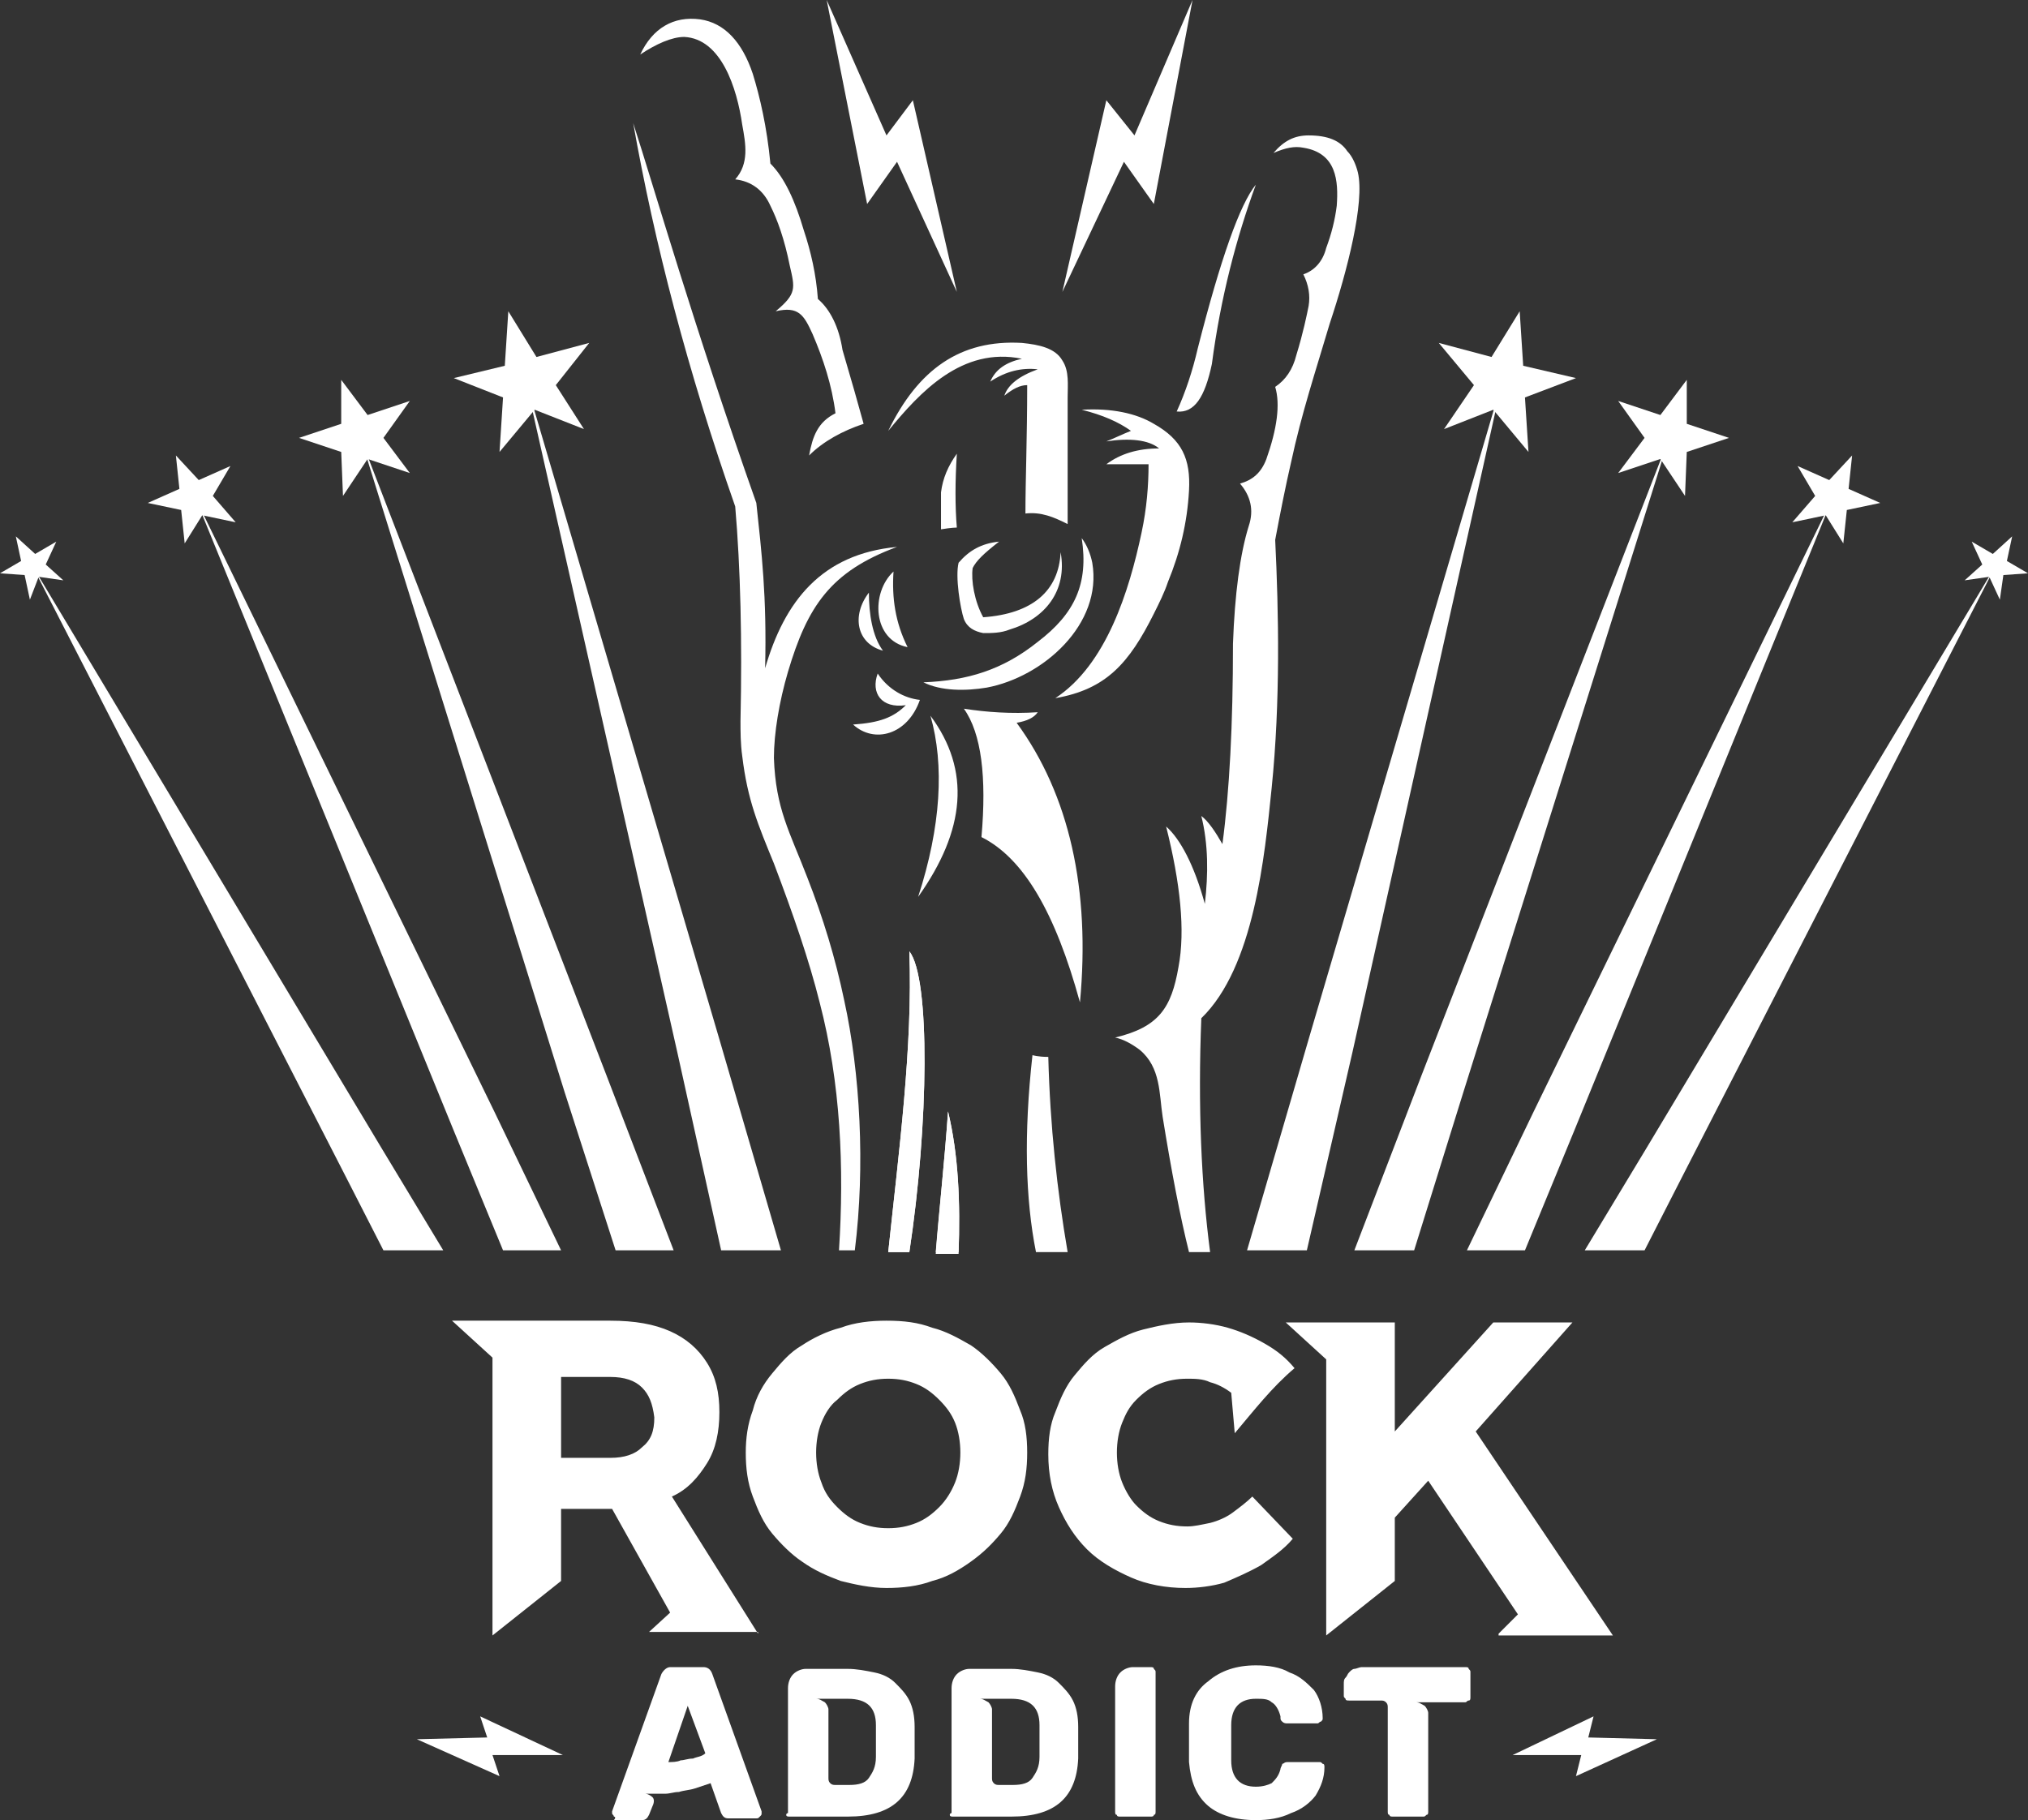 <?xml version="1.0" encoding="utf-8"?>
<!-- Generator: Adobe Illustrator 24.1.0, SVG Export Plug-In . SVG Version: 6.00 Build 0)  -->
<svg version="1.1" id="Layer_1" xmlns="http://www.w3.org/2000/svg" xmlns:xlink="http://www.w3.org/1999/xlink" x="0px" y="0px"
	 width="115.3px" height="103.5px" viewBox="0 0 115.3 103.5" style="enable-background:new 0 0 115.3 103.5;" xml:space="preserve"
	>
<rect x="0" y="0" width="115.3" height="103.5" fill="#333333" stroke="none"/>
<style type="text/css">
	.st0{fill:#FFFFFF;}
	.st1{fill-rule:evenodd;clip-rule:evenodd;fill:#FFFFFF;}
</style>
<g>
	<path class="st0" d="M34.9,103.3c0-0.1-0.1-0.1-0.1-0.2s0-0.1,0-0.1l2.8-7.8c0.1-0.2,0.3-0.4,0.5-0.4h1.9c0.2,0,0.4,0.1,0.5,0.4
		l2.8,7.8c0,0,0,0.1,0,0.1c0,0.1,0,0.1-0.1,0.2s-0.1,0.1-0.2,0.1h-1.6c-0.2,0-0.3-0.1-0.4-0.3l-0.6-1.7c-0.3,0.1-0.6,0.2-0.9,0.3
		s-0.6,0.1-0.9,0.2c-0.3,0-0.5,0.1-0.8,0.1c-0.2,0-0.5,0-0.6,0c-0.1,0-0.2,0-0.3,0s-0.1,0-0.2,0c0.1,0,0.3,0.1,0.4,0.2
		c0.1,0.1,0.1,0.3,0,0.5l-0.2,0.5c-0.1,0.2-0.2,0.3-0.4,0.3h-1.6C35,103.4,35,103.3,34.9,103.3z M38,100.2c0.2,0,0.5,0,0.7-0.1
		c0.2,0,0.4-0.1,0.7-0.1c0.2-0.1,0.5-0.1,0.7-0.3L39.1,97L38,100.2z"/>
	<path class="st0" d="M44.8,103.1v-7.1c0-0.3,0.1-0.6,0.3-0.8c0.2-0.2,0.5-0.3,0.7-0.3h2.4c0.5,0,1,0.1,1.5,0.2
		c0.5,0.1,0.9,0.3,1.2,0.6s0.6,0.6,0.8,1c0.2,0.4,0.3,0.9,0.3,1.5c0,0.1,0,0.3,0,0.4c0,0.2,0,0.3,0,0.5c0,0.2,0,0.4,0,0.5
		s0,0.3,0,0.4c-0.1,2.2-1.3,3.3-3.8,3.3h-3.3c-0.1,0-0.2,0-0.2-0.1S44.8,103.1,44.8,103.1z M48.3,101.5c0.5,0,0.9-0.1,1.1-0.4
		c0.2-0.3,0.4-0.6,0.4-1.2c0-0.1,0-0.2,0-0.4c0-0.2,0-0.3,0-0.5c0-0.2,0-0.4,0-0.5c0-0.2,0-0.3,0-0.4c0-1-0.5-1.5-1.6-1.5h-1.8
		c0.2,0,0.3,0.1,0.5,0.2c0.1,0.1,0.2,0.3,0.2,0.4v3.9c0,0.1,0,0.2,0.1,0.3c0.1,0.1,0.2,0.1,0.3,0.1H48.3z"/>
	<path class="st0" d="M54.1,103.1v-7.1c0-0.3,0.1-0.6,0.3-0.8c0.2-0.2,0.5-0.3,0.7-0.3h2.4c0.5,0,1,0.1,1.5,0.2
		c0.5,0.1,0.9,0.3,1.2,0.6s0.6,0.6,0.8,1c0.2,0.4,0.3,0.9,0.3,1.5c0,0.1,0,0.3,0,0.4c0,0.2,0,0.3,0,0.5c0,0.2,0,0.4,0,0.5
		s0,0.3,0,0.4c-0.1,2.2-1.3,3.3-3.8,3.3h-3.3c-0.1,0-0.2,0-0.2-0.1S54.1,103.1,54.1,103.1z M57.6,101.5c0.5,0,0.9-0.1,1.1-0.4
		c0.2-0.3,0.4-0.6,0.4-1.2c0-0.1,0-0.2,0-0.4c0-0.2,0-0.3,0-0.5c0-0.2,0-0.4,0-0.5c0-0.2,0-0.3,0-0.4c0-1-0.5-1.5-1.6-1.5h-1.8
		c0.2,0,0.3,0.1,0.5,0.2c0.1,0.1,0.2,0.3,0.2,0.4v3.9c0,0.1,0,0.2,0.1,0.3c0.1,0.1,0.2,0.1,0.3,0.1H57.6z"/>
	<path class="st0" d="M63.4,103v-7.1c0-0.3,0.1-0.6,0.3-0.8c0.2-0.2,0.5-0.3,0.7-0.3h1c0.1,0,0.2,0,0.2,0.1c0.1,0.1,0.1,0.1,0.1,0.2
		v7.9c0,0.1,0,0.2-0.1,0.2c0,0.1-0.1,0.1-0.2,0.1h-1.7c-0.1,0-0.2,0-0.2-0.1C63.4,103.2,63.4,103.1,63.4,103z"/>
	<path class="st0" d="M71.4,103.5c-1.2,0-2.1-0.3-2.7-0.8c-0.7-0.6-1-1.4-1.1-2.5c0-0.2,0-0.6,0-1.1c0-0.5,0-0.9,0-1.1
		c0-1.1,0.4-1.9,1.1-2.4c0.7-0.6,1.6-0.9,2.7-0.9c0.7,0,1.4,0.1,1.9,0.4c0.6,0.2,1,0.6,1.4,1c0.3,0.4,0.5,1,0.5,1.6
		c0,0.1,0,0.1-0.1,0.2c-0.1,0-0.1,0.1-0.2,0.1h-1.7c-0.1,0-0.2,0-0.3-0.1s-0.1-0.1-0.1-0.3c-0.1-0.4-0.3-0.7-0.5-0.8
		c-0.2-0.2-0.5-0.2-0.9-0.2c-0.9,0-1.4,0.5-1.4,1.5c0,0.2,0,0.6,0,1c0,0.5,0,0.8,0,1c0,1,0.5,1.5,1.4,1.5c0.4,0,0.7-0.1,0.9-0.2
		c0.2-0.2,0.4-0.4,0.5-0.8c0-0.1,0.1-0.2,0.1-0.3c0.1,0,0.1-0.1,0.3-0.1H75c0.1,0,0.1,0,0.2,0.1c0.1,0,0.1,0.1,0.1,0.2
		c0,0.6-0.2,1.1-0.5,1.6c-0.3,0.4-0.8,0.8-1.4,1C72.8,103.4,72.1,103.5,71.4,103.5z"/>
	<path class="st0" d="M83.3,94.8c0.1,0,0.2,0,0.2,0.1c0.1,0.1,0.1,0.1,0.1,0.2v1.4c0,0.1,0,0.2-0.1,0.2s-0.1,0.1-0.2,0.1h-2.8
		c0.2,0,0.3,0.1,0.5,0.2c0.1,0.1,0.2,0.3,0.2,0.4v5.6c0,0.1,0,0.2-0.1,0.2c-0.1,0.1-0.1,0.1-0.2,0.1h-1.7c-0.1,0-0.2,0-0.2-0.1
		c-0.1,0-0.1-0.1-0.1-0.2v-5.9c0-0.1,0-0.2-0.1-0.3c-0.1-0.1-0.2-0.1-0.3-0.1h-1.8c-0.1,0-0.2,0-0.2-0.1c-0.1-0.1-0.1-0.1-0.1-0.2
		v-0.6c0-0.2,0-0.3,0.1-0.4c0.1-0.1,0.1-0.2,0.2-0.3c0.1-0.1,0.2-0.2,0.3-0.2s0.3-0.1,0.4-0.1H83.3z"/>
</g>
<path class="st0" d="M43.1,92.9l-4.9-7.8c0.9-0.4,1.5-1.1,2-1.9c0.5-0.8,0.7-1.8,0.7-2.9c0-1.1-0.2-2-0.7-2.8
	c-0.5-0.8-1.2-1.4-2.1-1.8c-0.9-0.4-2-0.6-3.4-0.6c-3,0-6,0-9,0l2.3,2.1c0,5.3,0,10.6,0,15.8l3.9-3.1v-4.1h2.8h0.1l3.3,5.9l-1.2,1.1
	H43.1L43.1,92.9z M85.2,92.9l1.1-1.1l-5.1-7.6l-1.9,2.1v3.6l0,0l-3.9,3.1v-3.1V77.3l-2.3-2.1c2.1,0,4.1,0,6.2,0v6.2l5.6-6.2h4.5
	l-5.5,6.2l7.8,11.6H85.2L85.2,92.9z M70.2,81.5L70,79.2c-0.4-0.3-0.8-0.5-1.2-0.6c-0.4-0.2-0.9-0.2-1.3-0.2c-0.6,0-1.1,0.1-1.6,0.3
	c-0.5,0.2-0.9,0.5-1.3,0.9c-0.4,0.4-0.6,0.8-0.8,1.3c-0.2,0.5-0.3,1.1-0.3,1.7c0,0.6,0.1,1.2,0.3,1.7c0.2,0.5,0.5,1,0.8,1.3
	c0.4,0.4,0.8,0.7,1.3,0.9c0.5,0.2,1,0.3,1.6,0.3c0.4,0,0.8-0.1,1.3-0.2c0.4-0.1,0.9-0.3,1.3-0.6c0.4-0.3,0.8-0.6,1.1-0.9l2.3,2.4
	c-0.5,0.6-1.1,1-1.8,1.5c-0.7,0.4-1.4,0.7-2.1,1c-0.7,0.2-1.5,0.3-2.2,0.3c-1.1,0-2.2-0.2-3.1-0.6c-0.9-0.4-1.8-0.9-2.5-1.6
	c-0.7-0.7-1.2-1.5-1.6-2.4c-0.4-0.9-0.6-1.9-0.6-3c0-0.9,0.1-1.7,0.4-2.4c0.3-0.8,0.6-1.5,1.1-2.1c0.5-0.6,1-1.2,1.7-1.6
	c0.7-0.4,1.4-0.8,2.2-1c0.8-0.2,1.7-0.4,2.6-0.4c0.7,0,1.5,0.1,2.2,0.3c0.7,0.2,1.4,0.5,2.1,0.9c0.7,0.4,1.2,0.8,1.7,1.4
	C72.3,78.9,71.3,80.2,70.2,81.5L70.2,81.5z M31.9,78.3h2.8c0.8,0,1.4,0.2,1.8,0.6c0.4,0.4,0.6,0.9,0.7,1.7c0,0.8-0.2,1.3-0.7,1.7
	c-0.4,0.4-1,0.6-1.8,0.6h-2.8V78.3L31.9,78.3z M50.4,75.1c-0.9,0-1.8,0.1-2.6,0.4c-0.8,0.2-1.6,0.6-2.2,1c-0.7,0.4-1.2,1-1.7,1.6
	c-0.5,0.6-0.9,1.3-1.1,2.1c-0.3,0.8-0.4,1.6-0.4,2.4c0,0.9,0.1,1.7,0.4,2.5c0.3,0.8,0.6,1.5,1.1,2.1c0.5,0.6,1.1,1.2,1.7,1.6
	c0.7,0.5,1.4,0.8,2.2,1.1c0.8,0.2,1.7,0.4,2.6,0.4c0.9,0,1.8-0.1,2.6-0.4c0.8-0.2,1.5-0.6,2.2-1.1c0.7-0.5,1.2-1,1.7-1.6
	c0.5-0.6,0.8-1.3,1.1-2.1c0.3-0.8,0.4-1.6,0.4-2.5c0-0.9-0.1-1.7-0.4-2.4c-0.3-0.8-0.6-1.5-1.1-2.1c-0.5-0.6-1.1-1.2-1.7-1.6
	c-0.7-0.4-1.4-0.8-2.2-1C52.2,75.2,51.4,75.1,50.4,75.1L50.4,75.1z M50.5,78.4c0.6,0,1.1,0.1,1.6,0.3c0.5,0.2,0.9,0.5,1.3,0.9
	c0.4,0.4,0.7,0.8,0.9,1.3c0.2,0.5,0.3,1.1,0.3,1.7c0,0.6-0.1,1.2-0.3,1.7c-0.2,0.5-0.5,1-0.9,1.4c-0.4,0.4-0.8,0.7-1.3,0.9
	c-0.5,0.2-1,0.3-1.6,0.3c-0.6,0-1.1-0.1-1.6-0.3c-0.5-0.2-0.9-0.5-1.3-0.9c-0.4-0.4-0.7-0.8-0.9-1.4c-0.2-0.5-0.3-1.1-0.3-1.7
	c0-0.6,0.1-1.2,0.3-1.7c0.2-0.5,0.5-1,0.9-1.3c0.4-0.4,0.8-0.7,1.3-0.9C49.4,78.5,49.9,78.4,50.5,78.4L50.5,78.4z"/>
<polygon class="st1" points="86,99.8 90.6,97.6 90.3,98.8 94.2,98.9 89.6,101 89.9,99.8 86,99.8 "/>
<polygon class="st1" points="32,99.8 27.3,97.6 27.7,98.8 23.7,98.9 28.4,101 28,99.8 32,99.8 "/>
<polygon class="st1" points="11.1,28.3 28.1,63.2 31.9,71.1 28.6,71.1 25.8,64.3 11.1,28.3 "/>
<polygon class="st1" points="1.8,32.1 21.7,65.3 25.2,71.1 21.8,71.1 19.5,66.6 1.8,32.1 "/>
<polygon class="st1" points="20.5,24.9 34.5,61.2 38.3,71.1 35,71.1 32.1,62.1 20.5,24.9 "/>
<polygon class="st1" points="29.9,21.7 40.9,59.1 44.4,71.1 41,71.1 38.5,59.8 29.9,21.7 "/>
<polygon class="st1" points="0.9,30.5 2,31.5 3.2,30.8 2.6,32.1 3.6,33 2.2,32.8 1.7,34.1 1.4,32.7 0,32.6 1.2,31.9 0.9,30.5 "/>
<polygon class="st1" points="10,25.9 11.3,27.3 13.1,26.5 12.1,28.2 13.4,29.7 11.5,29.3 10.5,30.9 10.3,29 8.4,28.6 10.2,27.8 
	10,25.9 "/>
<polygon class="st1" points="19.4,21.6 20.9,23.6 23.3,22.8 21.8,24.9 23.3,26.9 20.9,26.1 19.5,28.2 19.4,25.7 17,24.9 19.4,24.1 
	19.4,21.6 "/>
<polygon class="st1" points="28.9,17.7 30.5,20.3 33.5,19.5 31.6,21.9 33.2,24.4 30.4,23.3 28.4,25.7 28.6,22.6 25.8,21.5 
	28.7,20.8 28.9,17.7 "/>
<polygon class="st1" points="104.2,28.3 87.2,63.2 83.4,71.1 86.7,71.1 89.5,64.3 104.2,28.3 "/>
<polygon class="st1" points="113.5,32.1 93.6,65.3 90.1,71.1 93.5,71.1 95.8,66.6 113.5,32.1 "/>
<polygon class="st1" points="94.9,24.9 80.8,61.2 77,71.1 80.4,71.1 83.2,62.1 94.9,24.9 "/>
<polygon class="st1" points="85.4,21.7 74.4,59.1 70.9,71.1 74.3,71.1 76.9,59.8 85.4,21.7 "/>
<polygon class="st1" points="114.4,30.5 113.3,31.5 112.1,30.8 112.7,32.1 111.7,33 113.1,32.8 113.7,34.1 113.9,32.7 115.3,32.6 
	114.1,31.9 114.4,30.5 "/>
<polygon class="st1" points="105.3,25.9 104,27.3 102.2,26.5 103.2,28.2 101.9,29.7 103.8,29.3 104.8,30.9 105,29 106.9,28.6 
	105.1,27.8 105.3,25.9 "/>
<polygon class="st1" points="95.9,21.6 94.4,23.6 92,22.8 93.5,24.9 92,26.9 94.4,26.1 95.8,28.2 95.9,25.7 98.3,24.9 95.9,24.1 
	95.9,21.6 "/>
<polygon class="st1" points="86.4,17.7 84.8,20.3 81.8,19.5 83.8,21.9 82.1,24.4 84.9,23.3 86.9,25.7 86.7,22.6 89.6,21.5 
	86.6,20.8 86.4,17.7 "/>
<polygon class="st1" points="47,0 49.3,11.6 51,9.2 54.4,16.6 51.9,5.7 50.4,7.7 47,0 "/>
<polygon class="st1" points="67.8,0 65.6,11.6 63.9,9.2 60.4,16.6 62.9,5.7 64.5,7.7 67.8,0 "/>
<path class="st1" d="M53.9,63.2c-0.2,2.9-0.5,5.5-0.7,8h1.3C54.6,68.4,54.5,65.7,53.9,63.2L53.9,63.2z M68.9,20.7
	c0.5-3.8,1.4-7.2,2.5-10.2c-0.9,1.1-2,4.2-3.3,9.3c-0.3,1.3-0.7,2.5-1.2,3.6C67.9,23.5,68.5,22.6,68.9,20.7L68.9,20.7z M43,28.6
	c-3.6-10.2-5.8-17.9-7-21.6c1.2,6.8,3.1,14.1,5.8,21.8c0.3,3.5,0.4,7.6,0.3,12.2c0,0.6,0,1.3,0.1,2c0.3,2.5,0.9,3.9,1.8,6.1
	c1.1,2.9,2,5.5,2.6,7.9c1.2,4.6,1.4,9.4,1.1,14.1h0.9c0.6-4.8,0.3-10.1-0.6-14.2c-0.5-2.4-1.2-4.7-2.1-7c-1-2.6-1.8-3.9-1.9-6.8
	c0-1.4,0.3-3.2,0.8-4.9c1.1-3.7,2.4-5.7,6.2-7.1c-4.3,0.4-6.4,3.1-7.5,6.9C43.6,33.9,43.3,31.4,43,28.6L43,28.6z M51.7,54.1
	c0.2,5.4-0.6,11.4-1.2,17.1h1.2C52.8,63.9,52.9,55.6,51.7,54.1L51.7,54.1z"/>
<path class="st1" d="M36.4,3.1c0.7-1.5,1.9-2.2,3.4-2c1.4,0.2,2.4,1.3,3,3.1c0.4,1.3,0.8,3,1,5.1c0.8,0.8,1.4,2.1,1.9,3.8
	c0.4,1.2,0.7,2.5,0.8,3.9c0.7,0.6,1.2,1.6,1.4,2.9c0.5,1.7,0.9,3.1,1.2,4.2c-1.2,0.4-2.3,1-3.1,1.8c0.2-1.1,0.5-1.9,1.5-2.4
	c-0.2-1.6-0.7-3.1-1.3-4.5c-0.5-1.1-0.8-1.6-2.1-1.3c1.2-1,1.1-1.3,0.8-2.6c-0.3-1.5-0.7-2.6-1.1-3.4c-0.4-0.9-1.1-1.4-2-1.5
	c0.8-0.9,0.6-2,0.4-3.1c-0.3-2.1-1.2-4.9-3.3-5C38.2,2.1,37.3,2.5,36.4,3.1L36.4,3.1z M74.1,8.4c-0.5-0.1-1,0-1.7,0.3
	c0.6-0.7,1.2-1,2-1c1.1,0,1.8,0.3,2.2,0.9c0.3,0.3,0.5,0.8,0.6,1.2c0.4,1.7-0.6,5.6-1.6,8.6c-0.8,2.7-1.6,5.1-2.2,7.9
	c-0.3,1.3-0.6,2.8-0.9,4.4c0.2,4.1,0.3,9.2-0.2,14.1c-0.4,3.9-1,10.2-4,13.1c-0.2,5,0,9.5,0.5,13.3h-1.2c-0.5-2-1-4.6-1.5-7.7
	c-0.2-1.3-0.1-2.8-1.3-3.8c-0.4-0.3-0.9-0.6-1.4-0.7c2.5-0.6,3.2-1.7,3.6-4c0.4-2.1,0.1-4.8-0.7-8c0.8,0.7,1.6,2.2,2.2,4.4
	c0.2-1.7,0.2-3.4-0.2-5c0.4,0.3,0.8,0.9,1.2,1.6c0.4-3,0.6-6.8,0.6-11.4c0.1-2.8,0.4-5.1,0.9-6.7c0.3-0.9,0.1-1.7-0.5-2.4
	c0.7-0.2,1.2-0.6,1.5-1.4c0.6-1.7,0.8-3.1,0.5-4.1c0.6-0.4,1-1,1.2-1.8c0.4-1.3,0.6-2.3,0.7-2.8c0.1-0.6,0-1.2-0.3-1.8
	c0.6-0.2,1.1-0.7,1.3-1.5c0.3-0.8,0.5-1.6,0.6-2.4C76.1,10.3,76,8.7,74.1,8.4L74.1,8.4z M58.7,60c-0.5,4.5-0.4,8.2,0.2,11.2h1.8
	c-0.6-3.5-1-7.2-1.1-11.1C59,60.1,58.7,60,58.7,60L58.7,60z M61.4,57c-1.4-5.1-3.2-8.2-5.6-9.4c0.3-3.4,0-5.9-1-7.3
	c1.3,0.2,2.7,0.3,4.2,0.2c-0.2,0.3-0.6,0.5-1.2,0.6C60.8,45.2,62,50.6,61.4,57L61.4,57z M52.9,40.7c0.8,2.8,0.6,6.3-0.7,10.3
	C54.9,47.2,55.2,43.8,52.9,40.7L52.9,40.7z M64.3,24.5c-0.7-0.5-1.6-0.9-2.8-1.2c1.7-0.1,3.1,0.2,4.1,0.8c1.6,0.9,2.1,2,2,3.8
	c-0.1,1.8-0.5,3.5-1.2,5.2c-0.2,0.6-0.5,1.2-0.8,1.8c-1.4,2.8-2.7,4.3-5.6,4.8c2.9-1.9,4.2-6.1,4.9-9.4c0.3-1.4,0.4-2.7,0.4-3.9
	c-0.7,0-1.5,0-2.4,0c0.8-0.6,1.8-0.9,3-0.9c-0.6-0.5-1.7-0.6-3-0.4C63.4,24.9,63.8,24.7,64.3,24.5L64.3,24.5z M50.5,24.5
	c1.7-3.5,4.1-5.2,7.6-5c1,0.1,1.9,0.3,2.3,1c0.4,0.6,0.3,1.4,0.3,2.1c0,4.8,0,7.2,0,7.2c-0.8-0.4-1.5-0.7-2.4-0.6
	c0-1.9,0.1-4.3,0.1-7.3c-0.4,0-0.8,0.2-1.3,0.6c0.2-0.6,0.8-1.1,1.9-1.5c-0.9-0.1-1.8,0.1-2.7,0.7c0.3-0.7,0.9-1.1,1.8-1.3
	C54.7,19.7,52.3,22.3,50.5,24.5L50.5,24.5z"/>
<path class="st1" d="M53.9,63.2c-0.2,2.8-0.5,5.6-0.7,8.1h1.3C54.6,68.4,54.5,65.7,53.9,63.2L53.9,63.2z M61.5,30.6
	c0.3,0.4,0.5,0.9,0.6,1.4c0.6,3.5-2.8,6.5-6,7.1c-1.2,0.2-2.6,0.2-3.6-0.3c2.5-0.1,4.5-0.7,6.5-2.3C61.1,34.9,61.9,33.2,61.5,30.6
	L61.5,30.6z M53.5,30.1c0.6-0.1,0.9-0.1,0.9-0.1c-0.1-1.2-0.1-2.6,0-4.2c-0.5,0.7-0.8,1.4-0.9,2.2C53.5,29.3,53.5,30.1,53.5,30.1
	L53.5,30.1z M55.9,35.1c2.8-0.2,4.3-1.5,4.4-3.7c0.4,2.2-0.9,3.8-2.9,4.4c-0.5,0.2-1,0.2-1.5,0.2c-0.5-0.1-0.9-0.3-1.1-0.8
	c-0.2-0.6-0.5-2.4-0.3-3.2c0.6-0.7,1.3-1.1,2.3-1.2c-0.9,0.7-1.3,1.1-1.5,1.5C55.2,33,55.4,34.2,55.9,35.1L55.9,35.1z M50.8,32.5
	c-1.3,1.2-1.2,3.9,0.8,4.3C50.9,35.4,50.7,34,50.8,32.5L50.8,32.5z M49.4,33.7c-1,1.3-0.7,2.9,0.8,3.3
	C49.6,36.2,49.4,34.9,49.4,33.7L49.4,33.7z M52.3,39.8c-0.7,2-2.6,2.5-3.8,1.4c1.5-0.1,2.3-0.4,3-1.1c-1.4,0.2-2-0.7-1.6-1.8
	C50.5,39.2,51.4,39.7,52.3,39.8L52.3,39.8z M51.7,54.1c0.2,5.4-0.6,11.4-1.2,17.1h1.2C52.8,64,52.9,55.6,51.7,54.1L51.7,54.1z"/>
</svg>
